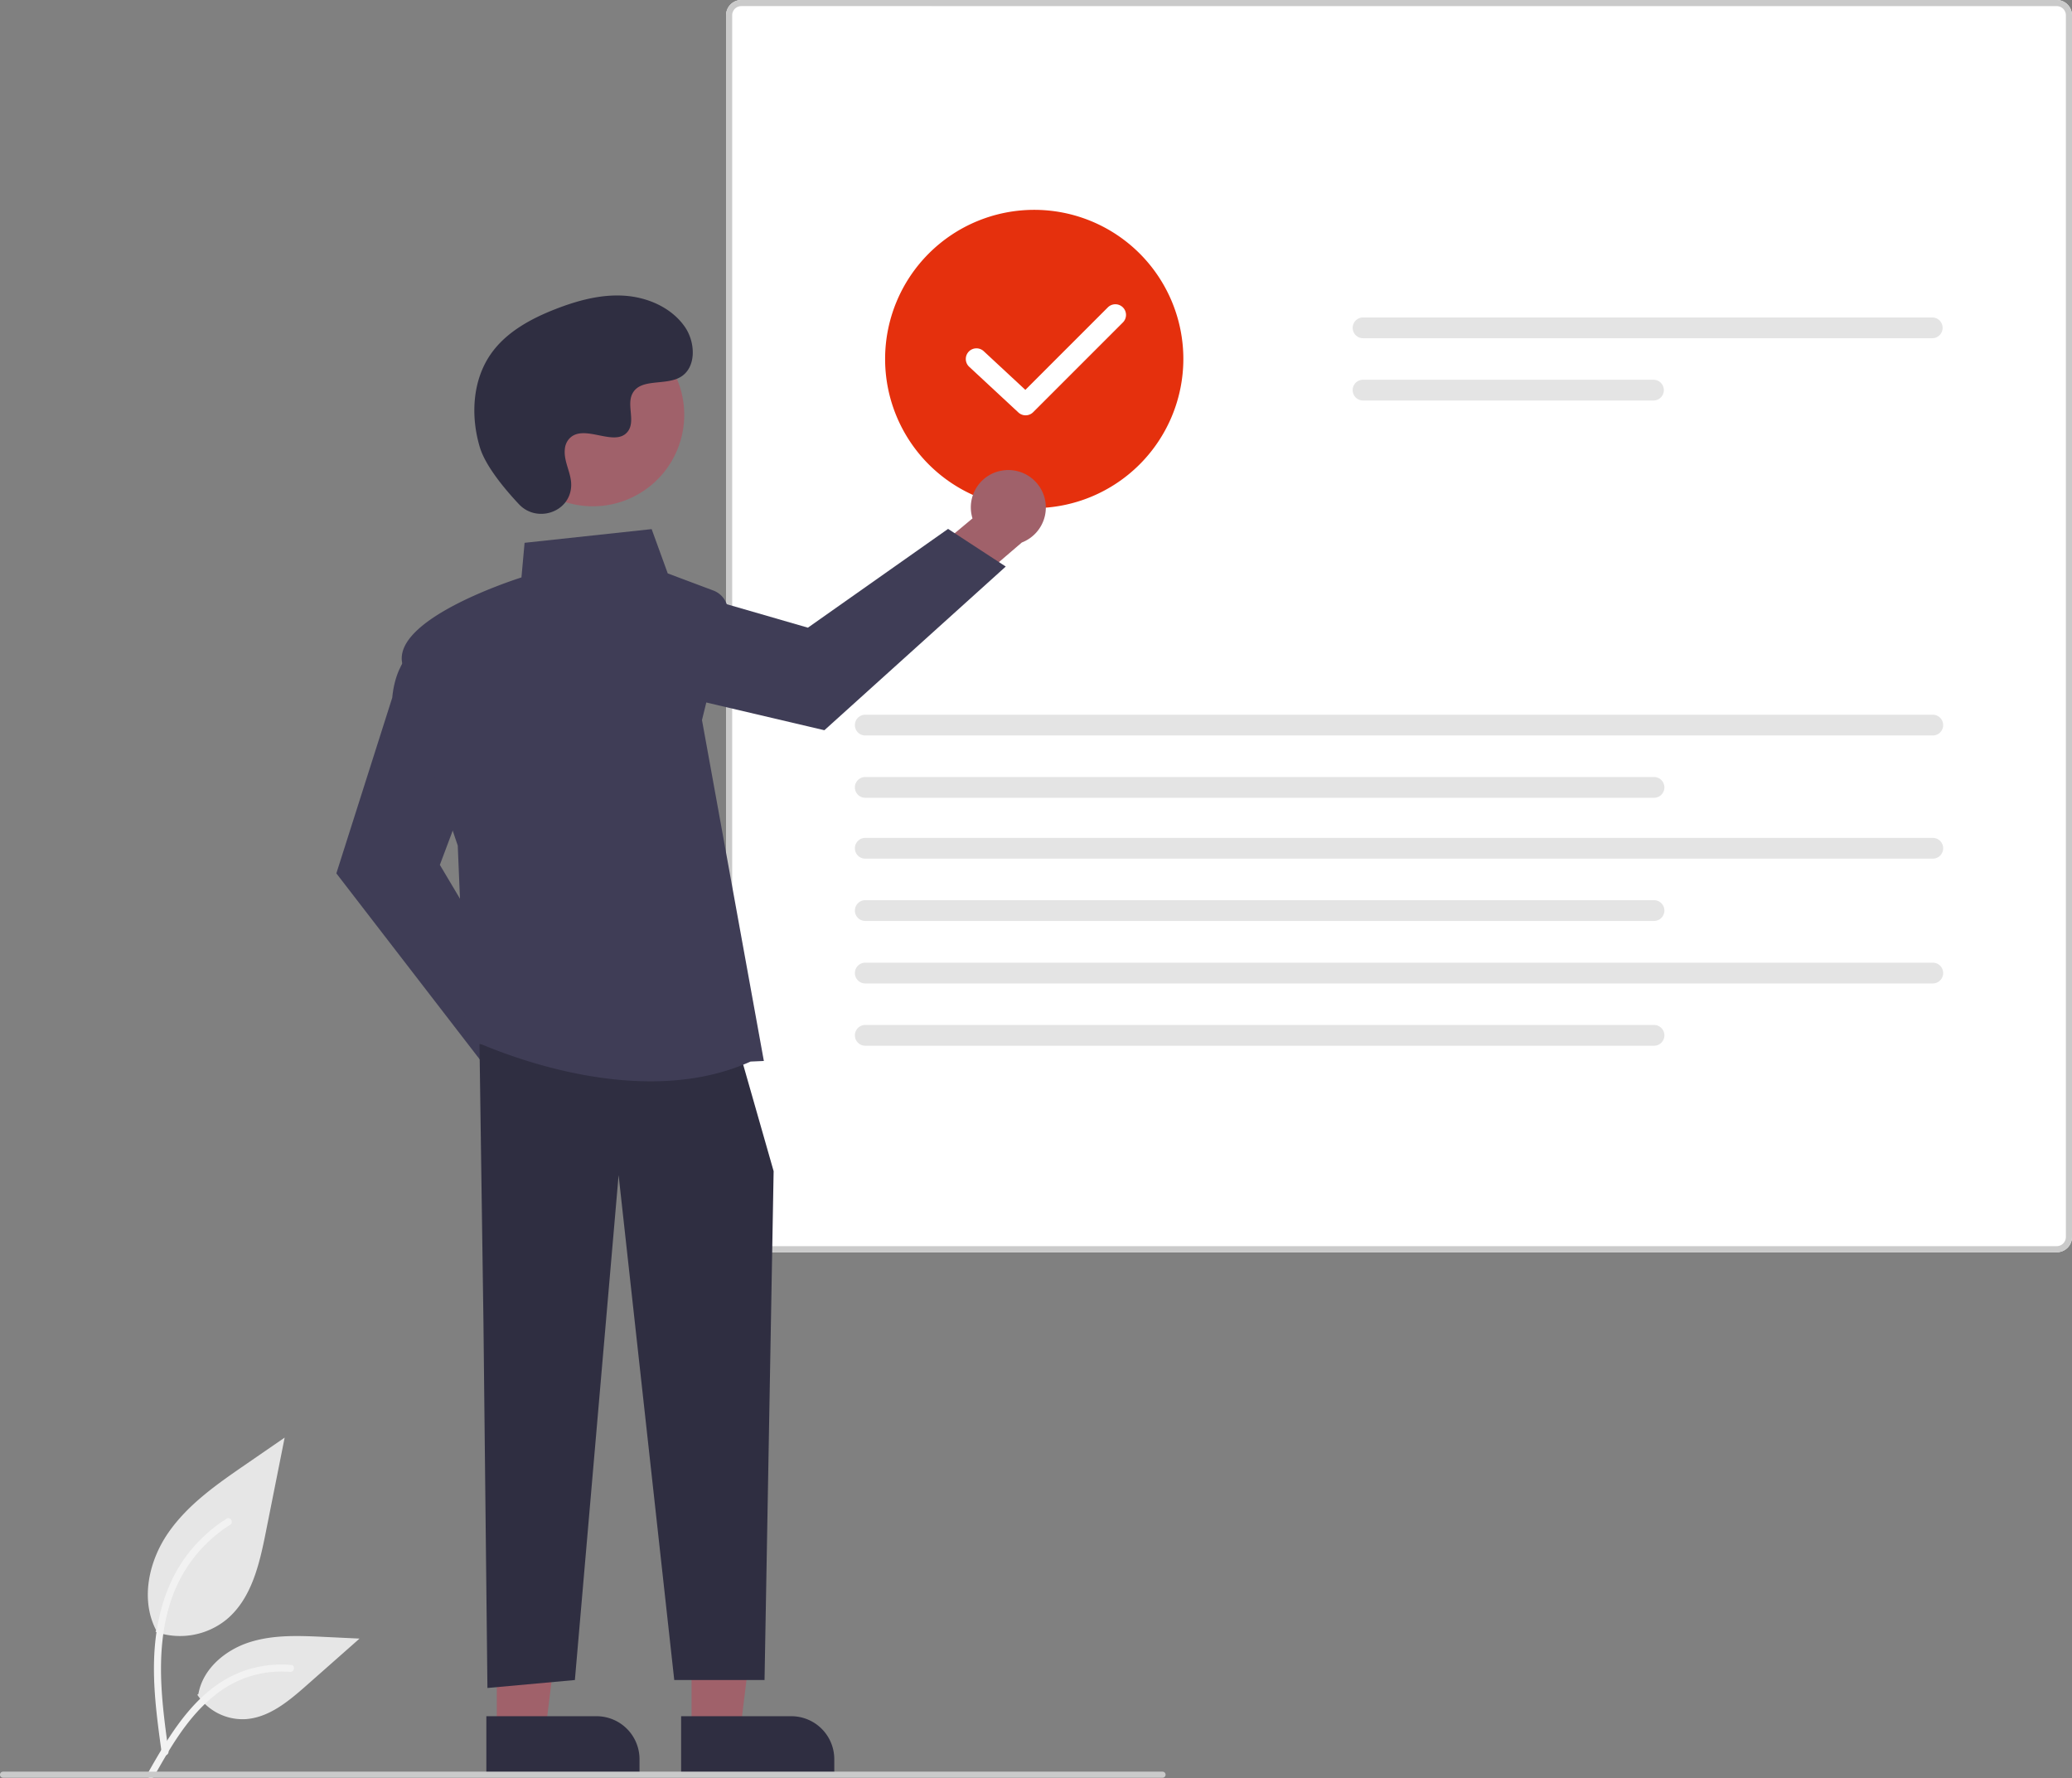 <?xml version="1.0" encoding="utf-8"?>
<svg xmlns="http://www.w3.org/2000/svg" data-name="Layer 1" height="584.232" viewBox="0 0 680.839 584.232" width="680.839">
  <rect x="0" y="0" width="680.839" height="584.232" fill="#808080" stroke="none"/>
  <path d="M310.706,694.028a24.215,24.215,0,0,0,23.383-4.119c8.19-6.874,10.758-18.196,12.847-28.682l6.18-31.017-12.938,8.908c-9.305,6.406-18.818,13.019-25.26,22.298s-9.252,21.947-4.078,31.988" data-name="Path 438" fill="#e6e6e6" id="b9ccae5a-ffdd-4f5c-9c1e-05af9f0f3372-845" transform="translate(-259.581 -157.884)"/>
  <path d="M312.703,733.739c-1.628-11.864-3.304-23.881-2.159-35.872,1.015-10.649,4.264-21.049,10.878-29.579a49.206,49.206,0,0,1,12.625-11.44c1.262-.796,2.424,1.204,1.167,1.997a46.779,46.779,0,0,0-18.504,22.326c-4.029,10.246-4.675,21.416-3.982,32.3.419,6.582,1.311,13.121,2.206,19.653a1.198,1.198,0,0,1-.808,1.423,1.163,1.163,0,0,1-1.423-.808Z" data-name="Path 439" fill="#f2f2f2" id="f4ad1d06-bd03-4ced-a5c4-c19a65ab4ee5-846" transform="translate(-259.581 -157.884)"/>
  <path d="M324.424,714.702a17.825,17.825,0,0,0,15.531,8.019c7.864-.373,14.418-5.86,20.317-11.07l17.452-15.409-11.55-.553c-8.306-.398-16.827-.771-24.738,1.793s-15.208,8.726-16.654,16.915" data-name="Path 442" fill="#e6e6e6" id="baf785f8-b4c6-42cf-85bd-8a16037845f7-847" transform="translate(-259.581 -157.884)"/>
  <path d="M308.1,740.558c7.84-13.871,16.932-29.288,33.181-34.216a37.026,37.026,0,0,1,13.955-1.441c1.482.128,1.112,2.412-.367,2.285a34.398,34.398,0,0,0-22.272,5.892c-6.28,4.275-11.17,10.218-15.308,16.519-2.535,3.861-4.806,7.884-7.076,11.903C309.488,742.785,307.366,741.858,308.1,740.558Z" data-name="Path 443" fill="#f2f2f2" id="a14e4330-7125-4e03-a856-d6453c34f6cc-848" transform="translate(-259.581 -157.884)"/>
  <path d="M935.396,569.317H503.181a5.03,5.03,0,0,1-5.024-5.024V162.908a5.03,5.03,0,0,1,5.024-5.024H935.396a5.03,5.03,0,0,1,5.024,5.024V564.292a5.029,5.029,0,0,1-5.024,5.024Z" data-name="Path 141" fill="#fff" id="ac20a106-7eb8-4a45-8835-674ef3bf3222-849" transform="translate(-259.581 -157.884)"/>
  <path d="M935.396,569.317H503.181a5.03,5.03,0,0,1-5.024-5.024V162.908a5.03,5.03,0,0,1,5.024-5.024H935.396a5.03,5.03,0,0,1,5.024,5.024V564.292a5.029,5.029,0,0,1-5.024,5.024ZM503.181,159.889a3.018,3.018,0,0,0-3.012,3.012V564.292a3.018,3.018,0,0,0,3.012,3.012H935.396a3.017,3.017,0,0,0,3.012-3.012V162.908a3.018,3.018,0,0,0-3.012-3.012Z" data-name="Path 141" fill="#cacaca" id="a8878079-c7cd-406f-a434-8b15b914b9b4-850" transform="translate(-259.581 -157.884)"/>
  <path d="M707.41,262.185a3.411,3.411,0,0,0,0,6.821H894.553a3.411,3.411,0,0,0,0-6.821Z" data-name="Path 142" fill="#e4e4e4" id="af64f961-e9a2-4c53-a333-5060c7f850d2-851" transform="translate(-259.581 -157.884)"/>
  <path d="M707.41,282.65a3.411,3.411,0,0,0,0,6.821h95.54a3.411,3.411,0,0,0,0-6.821Z" data-name="Path 143" fill="#e4e4e4" id="baad4cfb-158d-4439-9cc3-22475bf47b22-852" transform="translate(-259.581 -157.884)"/>
  <path d="M543.841,392.705a3.411,3.411,0,0,0,0,6.821h350.894a3.411,3.411,0,0,0,0-6.821Z" data-name="Path 142" fill="#e4e4e4" id="f3456279-91e5-49ad-aa43-9838b26fb6ca-853" transform="translate(-259.581 -157.884)"/>
  <path d="M543.841,413.17a3.411,3.411,0,0,0,0,6.821H803.133a3.411,3.411,0,0,0,0-6.821Z" data-name="Path 143" fill="#e4e4e4" id="a3288adf-49f8-485f-8ae9-1e4f1a13d849-854" transform="translate(-259.581 -157.884)"/>
  <path d="M543.841,433.172a3.411,3.411,0,0,0,0,6.821h350.894a3.411,3.411,0,0,0,0-6.821Z" data-name="Path 142" fill="#e4e4e4" id="e63a5b48-5a7d-40a2-b9b0-6adec326348a-855" transform="translate(-259.581 -157.884)"/>
  <path d="M543.841,453.637a3.411,3.411,0,0,0,0,6.821H803.133a3.411,3.411,0,0,0,0-6.821Z" data-name="Path 143" fill="#e4e4e4" id="a1c669b4-dfc3-4cfa-a7be-66b71399844d-856" transform="translate(-259.581 -157.884)"/>
  <path d="M543.841,474.172a3.411,3.411,0,0,0,0,6.821h350.894a3.411,3.411,0,0,0,0-6.821Z" data-name="Path 142" fill="#e4e4e4" id="bfec50d1-ffb1-4de6-a9ef-a1085e40e016-857" transform="translate(-259.581 -157.884)"/>
  <path d="M543.841,494.637a3.411,3.411,0,0,0,0,6.821H803.133a3.411,3.411,0,0,0,0-6.821Z" data-name="Path 143" fill="#e4e4e4" id="bc9696ec-ec99-41d5-9116-3ad9737a38ac-858" transform="translate(-259.581 -157.884)"/>
  <path d="M599.419,324.828a49,49,0,1,1,49-49A49.056,49.056,0,0,1,599.419,324.828Z" fill="#e5300d" transform="translate(-259.581 -157.884)"/>
  <path d="M450.678,510.1a12.248,12.248,0,0,0-14.953-11.362l-16.196-22.825-16.271,6.459,23.325,31.912a12.314,12.314,0,0,0,24.096-4.184Z" fill="#a0616a" transform="translate(-259.581 -157.884)"/>
  <path d="M419.112,508.409l-49.008-63.578L388.467,387.12c1.346-14.509,10.425-18.561,10.811-18.726l.589-.253,15.979,42.612-11.732,31.286,28.797,48.432Z" fill="#3f3d56" transform="translate(-259.581 -157.884)"/>
  <path d="M589.308,312.42a12.248,12.248,0,0,0-10.172,15.787l-21.505,17.913,7.698,15.723,30.013-25.723a12.314,12.314,0,0,0-6.035-23.7Z" fill="#a0616a" transform="translate(-259.581 -157.884)"/>
  <path d="M590.062,344.022l-59.598,53.777-58.958-13.846c-14.57-.22-19.311-8.959-19.506-9.331l-.298-.568,41.249-19.226,32.1,9.278,46.06-32.455Z" fill="#3f3d56" transform="translate(-259.581 -157.884)"/>
  <polygon fill="#a0616a" points="227.248 568.437 243.261 568.436 250.878 506.672 227.245 506.673 227.248 568.437"/>
  <path d="M483.397,721.745h50.326a0,0,0,0,1,0,0V741.189a0,0,0,0,1,0,0h-36.207a14.119,14.119,0,0,1-14.119-14.119v-5.325A0,0,0,0,1,483.397,721.745Z" fill="#2f2e41" transform="translate(757.573 1305.027) rotate(179.997)"/>
  <polygon fill="#a0616a" points="163.247 568.437 179.26 568.436 186.878 506.672 163.245 506.673 163.247 568.437"/>
  <path d="M419.397,721.745H469.723a0,0,0,0,1,0,0V741.189a0,0,0,0,1,0,0h-36.207A14.119,14.119,0,0,1,419.397,727.07v-5.325a0,0,0,0,1,0,0Z" fill="#2f2e41" transform="translate(629.573 1305.029) rotate(179.997)"/>
  <polygon fill="#2f2e41" points="157.552 342.991 158.858 434.42 160.165 554.584 188.899 551.972 203.267 386.094 221.553 551.972 251.218 551.972 254.206 384.788 243.757 348.216 157.552 342.991"/>
  <path d="M473.374,513.153c-31.265.002-60.045-14.148-60.433-14.343l-.323-.161-2.624-62.966c-.761-2.225-15.743-46.131-18.28-60.086-2.571-14.139,34.688-26.547,39.213-27.999l1.027-11.374,41.754-4.499,5.292,14.554,14.979,5.617a7.409,7.409,0,0,1,4.592,8.704l-8.325,33.856,20.333,112.013-4.378.189C495.709,511.397,484.384,513.153,473.374,513.153Z" fill="#3f3d56" transform="translate(-259.581 -157.884)"/>
  <circle cx="454.467" cy="294.46" fill="#a0616a" r="30.063" transform="matrix(0.877, -0.48, 0.48, 0.877, -345.128, 96.19)"/>
  <path d="M430.117,323.561c5.729,6.103,16.369,2.827,17.116-5.511a10.072,10.072,0,0,0-.013-1.945c-.385-3.693-2.519-7.046-2.008-10.945a5.74,5.74,0,0,1,1.05-2.687c4.565-6.114,15.283,2.734,19.591-2.8,2.642-3.394-.464-8.737,1.564-12.53,2.676-5.006,10.602-2.537,15.572-5.278,5.53-3.05,5.199-11.535,1.559-16.696-4.44-6.294-12.223-9.652-19.91-10.136s-15.321,1.594-22.497,4.391c-8.154,3.178-16.24,7.569-21.257,14.739-6.102,8.719-6.689,20.441-3.638,30.637C419.102,311.001,425.438,318.578,430.117,323.561Z" fill="#2f2e41" transform="translate(-259.581 -157.884)"/>
  <path d="M641.581,741.963h-381a1,1,0,0,1,0-2h381a1,1,0,0,1,0,2Z" fill="#cacaca" transform="translate(-259.581 -157.884)"/>
  <path d="M596.59,294.335a3.488,3.488,0,0,1-2.381-.936l-16.157-15.007a3.5,3.5,0,0,1,4.764-5.129l13.686,12.712,27.077-27.076a3.5,3.5,0,1,1,4.949,4.95l-29.461,29.461A3.493,3.493,0,0,1,596.59,294.335Z" fill="#fff" transform="translate(-259.581 -157.884)"/>
</svg>